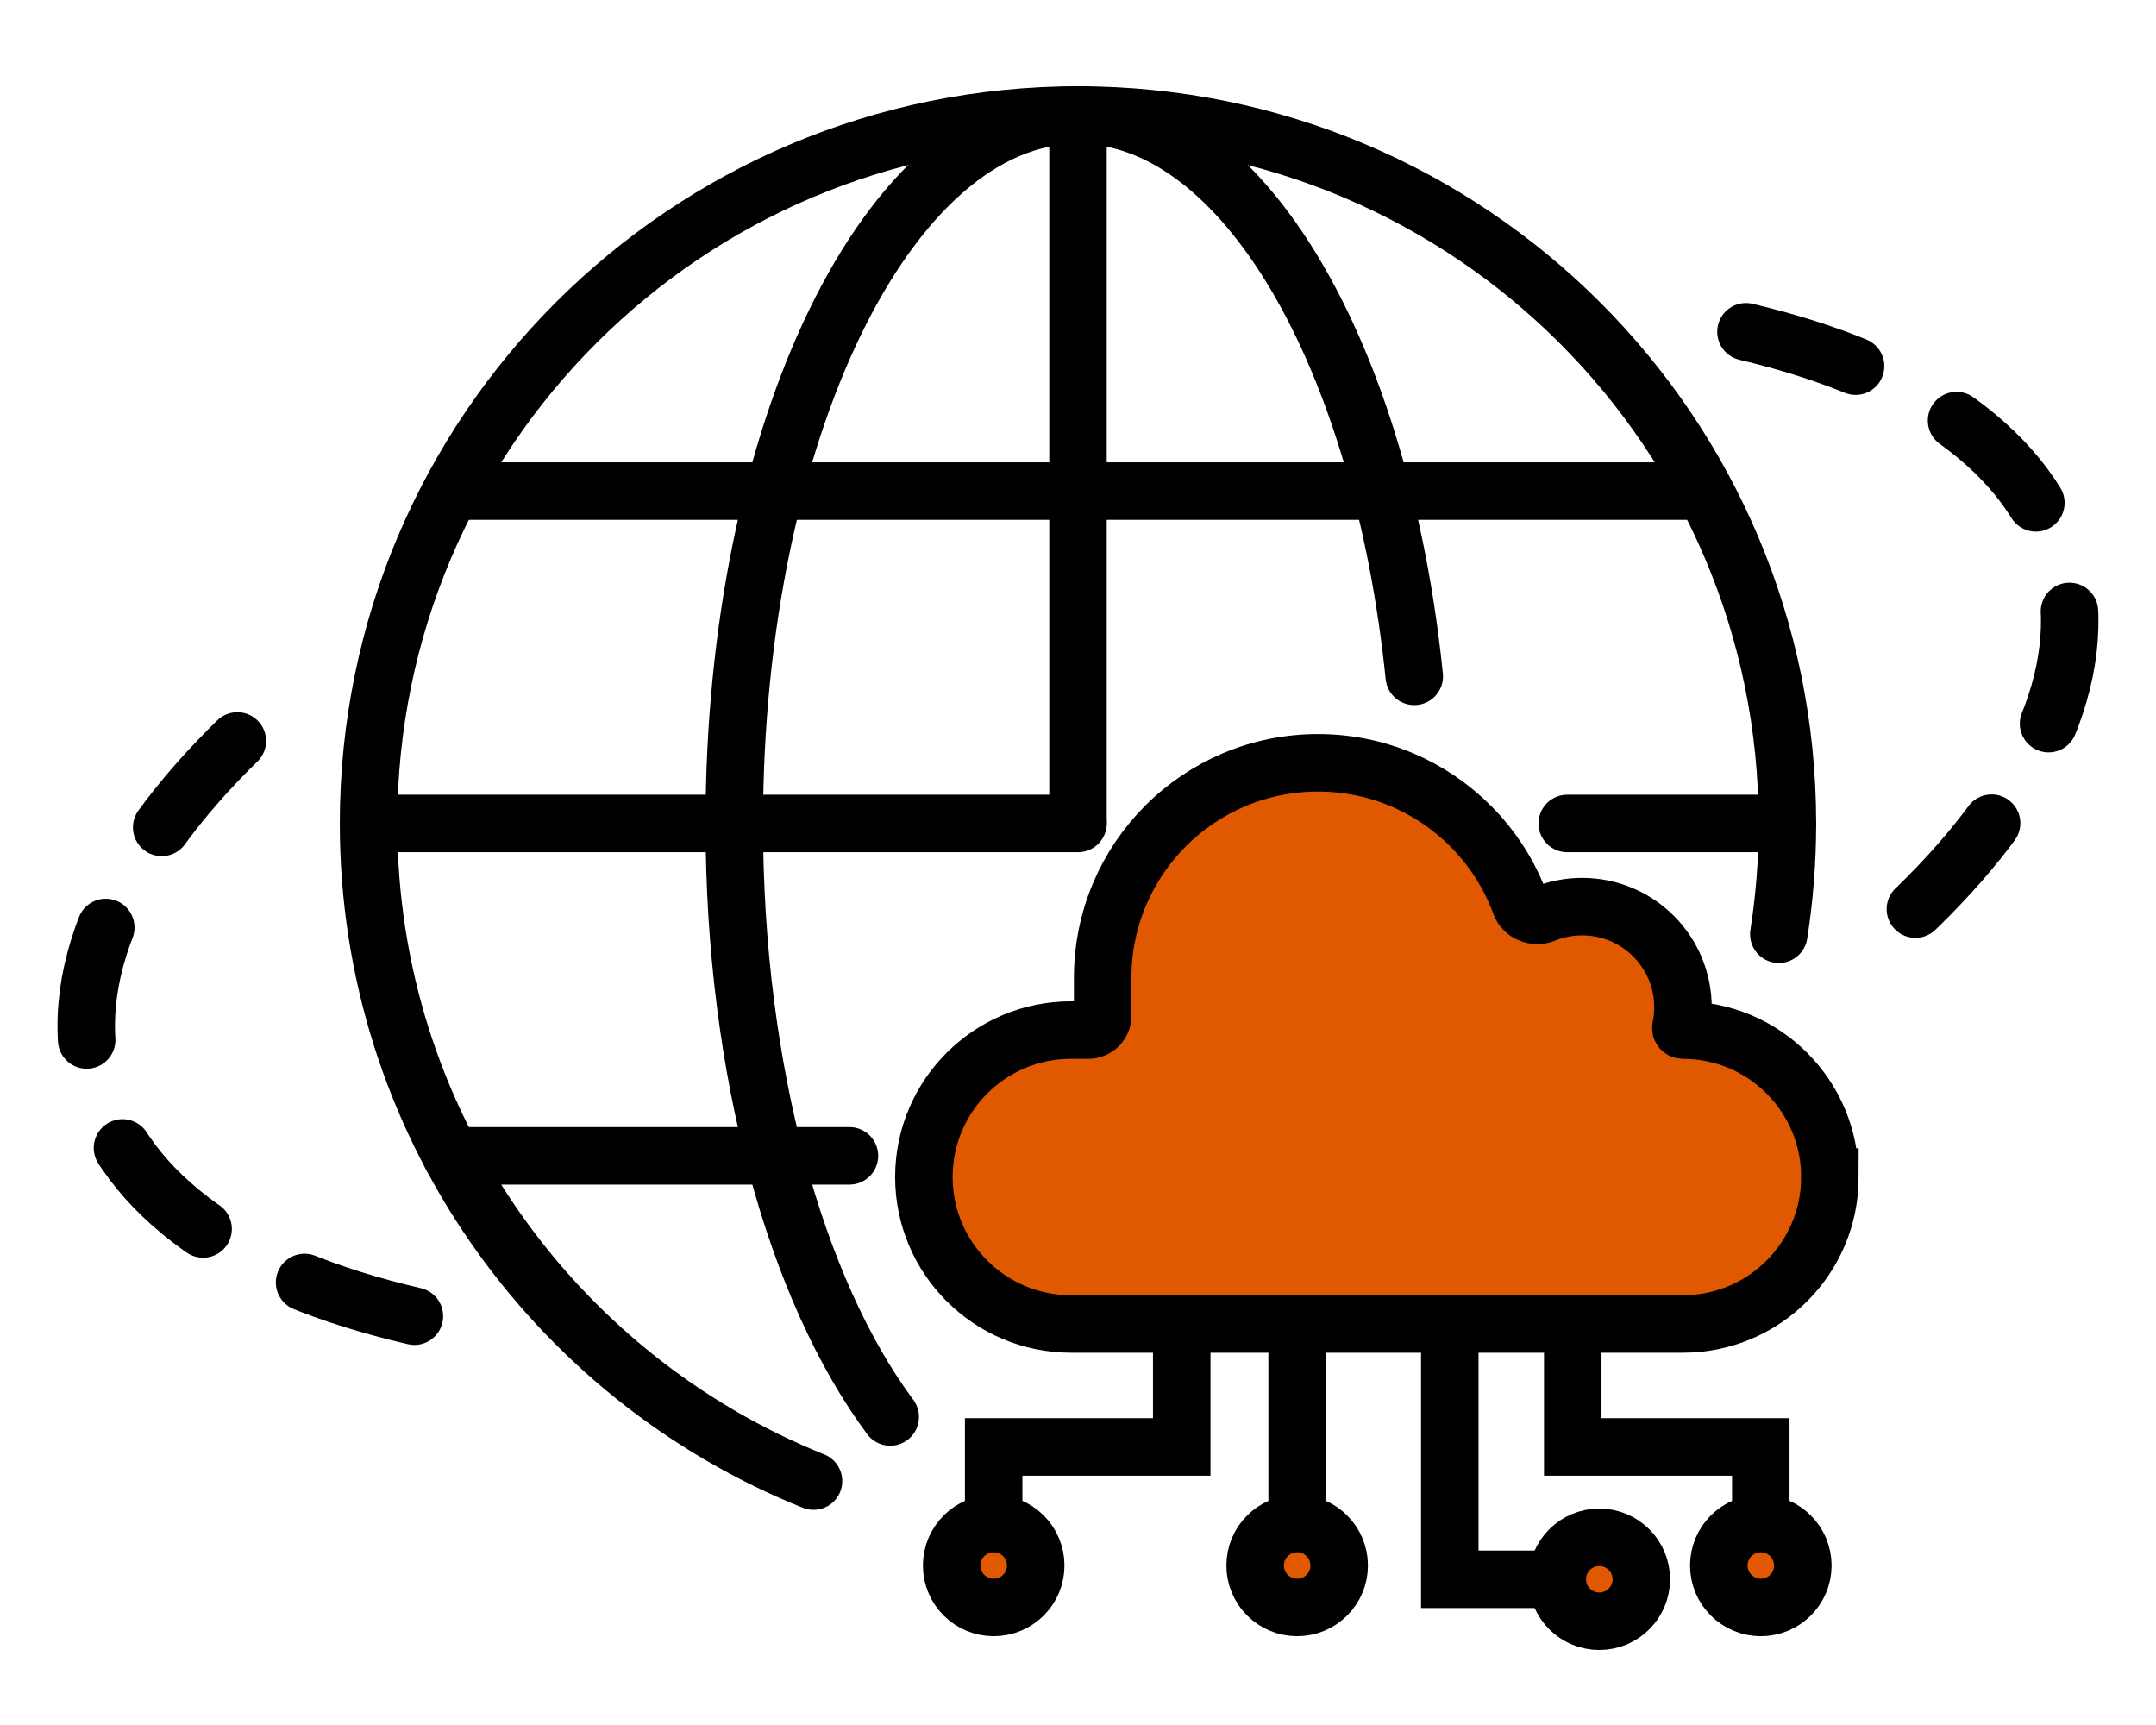 <svg width="150" height="120" viewBox="0 0 150 120" fill="none" xmlns="http://www.w3.org/2000/svg">
<g id="Frame 1321318656">
<g id="Group 1321318653">
<path id="Vector" d="M56.599 103.031C38.452 95.746 25.641 78.01 25.641 57.285C25.641 30.065 47.739 8 74.998 8C102.257 8 124.357 30.065 124.357 57.285C124.357 59.907 124.153 62.48 123.758 64.992" stroke="black" stroke-width="4" stroke-miterlimit="10" stroke-linecap="round"/>
<path id="Vector_2" d="M61.936 98.571C55.403 89.773 51.086 74.568 51.086 57.285C51.086 30.067 61.793 8 74.999 8C86.503 8 96.11 24.743 98.396 47.051" stroke="black" stroke-width="4" stroke-miterlimit="10" stroke-linecap="round"/>
<path id="Vector_3" d="M28.831 91.56C16.871 88.801 8.6 83.249 6.51 75.338C4.377 67.269 9.048 58.164 18.453 49.728" stroke="black" stroke-width="4" stroke-miterlimit="10" stroke-linecap="round" stroke-dasharray="8 8"/>
<path id="Vector_4" d="M121.473 23.08C133.267 25.864 141.415 31.387 143.489 39.232C145.539 46.988 141.306 55.698 132.623 63.853" stroke="black" stroke-width="4" stroke-miterlimit="10" stroke-linecap="round" stroke-dasharray="8 8"/>
<path id="Vector_5" d="M31.398 34.162H118.689" stroke="black" stroke-width="4" stroke-miterlimit="10"/>
<path id="Vector_6" d="M31.398 80.406H59.098" stroke="black" stroke-width="4" stroke-miterlimit="10" stroke-linecap="round"/>
<path id="Vector_7" d="M124.357 57.285H109.039" stroke="black" stroke-width="4" stroke-miterlimit="10" stroke-linecap="round"/>
<path id="Vector_8" d="M75.001 59.285C76.105 59.285 77.001 58.39 77.001 57.285C77.001 56.181 76.105 55.285 75.001 55.285V59.285ZM25.734 59.285H75.001V55.285H25.734V59.285Z" fill="black"/>
<path id="Vector_9" d="M75 8.412L75 57.172" stroke="black" stroke-width="4" stroke-miterlimit="10" stroke-linecap="round"/>
<g id="Group">
<path id="Vector_10" d="M82.217 92.1V100.655H69.133V106.444" stroke="black" stroke-width="4" stroke-miterlimit="10"/>
<path id="Vector_11" d="M69.135 111.823C70.75 111.823 72.059 110.516 72.059 108.904C72.059 107.291 70.75 105.984 69.135 105.984C67.52 105.984 66.211 107.291 66.211 108.904C66.211 110.516 67.52 111.823 69.135 111.823Z" fill="#E05800" stroke="black" stroke-width="4" stroke-miterlimit="10"/>
<path id="Vector_12" d="M90.248 111.823C91.863 111.823 93.172 110.516 93.172 108.904C93.172 107.291 91.863 105.984 90.248 105.984C88.633 105.984 87.324 107.291 87.324 108.904C87.324 110.516 88.633 111.823 90.248 111.823Z" fill="#E05800" stroke="black" stroke-width="4" stroke-miterlimit="10"/>
<path id="Vector_13" d="M109.422 92.1V100.655H122.504V106.444" stroke="black" stroke-width="4" stroke-miterlimit="10"/>
<path id="Vector_14" d="M122.506 111.823C124.121 111.823 125.43 110.516 125.43 108.904C125.43 107.291 124.121 105.984 122.506 105.984C120.891 105.984 119.582 107.291 119.582 108.904C119.582 110.516 120.891 111.823 122.506 111.823Z" fill="#E05800" stroke="black" stroke-width="4" stroke-miterlimit="10"/>
<path id="Vector_15" d="M100.867 92.1V109.863H108.602" stroke="black" stroke-width="4" stroke-miterlimit="10"/>
<path id="Vector_16" d="M111.268 112.782C112.882 112.782 114.192 111.475 114.192 109.863C114.192 108.25 112.882 106.943 111.268 106.943C109.653 106.943 108.344 108.25 108.344 109.863C108.344 111.475 109.653 112.782 111.268 112.782Z" fill="#E05800" stroke="black" stroke-width="4" stroke-miterlimit="10"/>
<path id="Vector_17" d="M90.246 92.1V105.983" stroke="black" stroke-width="4" stroke-miterlimit="10"/>
<path id="Vector_18" d="M127.314 81.88C127.314 87.526 122.734 92.102 117.08 92.102H74.513C71.688 92.102 69.13 90.958 67.277 89.107C65.423 87.257 64.277 84.703 64.277 81.88C64.277 76.235 68.861 71.658 74.511 71.658H75.716C76.268 71.658 76.716 71.21 76.716 70.658V68.024C76.716 59.763 83.422 53.065 91.698 53.065C95.835 53.065 99.581 54.739 102.294 57.448C103.824 58.972 105.024 60.829 105.78 62.899C106.016 63.544 106.8 63.84 107.437 63.582C108.251 63.251 109.143 63.07 110.079 63.07C113.953 63.07 117.09 66.204 117.09 70.07C117.09 70.556 117.041 71.032 116.944 71.49C116.925 71.576 116.99 71.658 117.078 71.658C119.907 71.658 122.465 72.802 124.316 74.653C126.166 76.504 127.312 79.057 127.312 81.88H127.314Z" fill="#E05800" stroke="black" stroke-width="4" stroke-miterlimit="10"/>
</g>
</g>
</g>
</svg>
